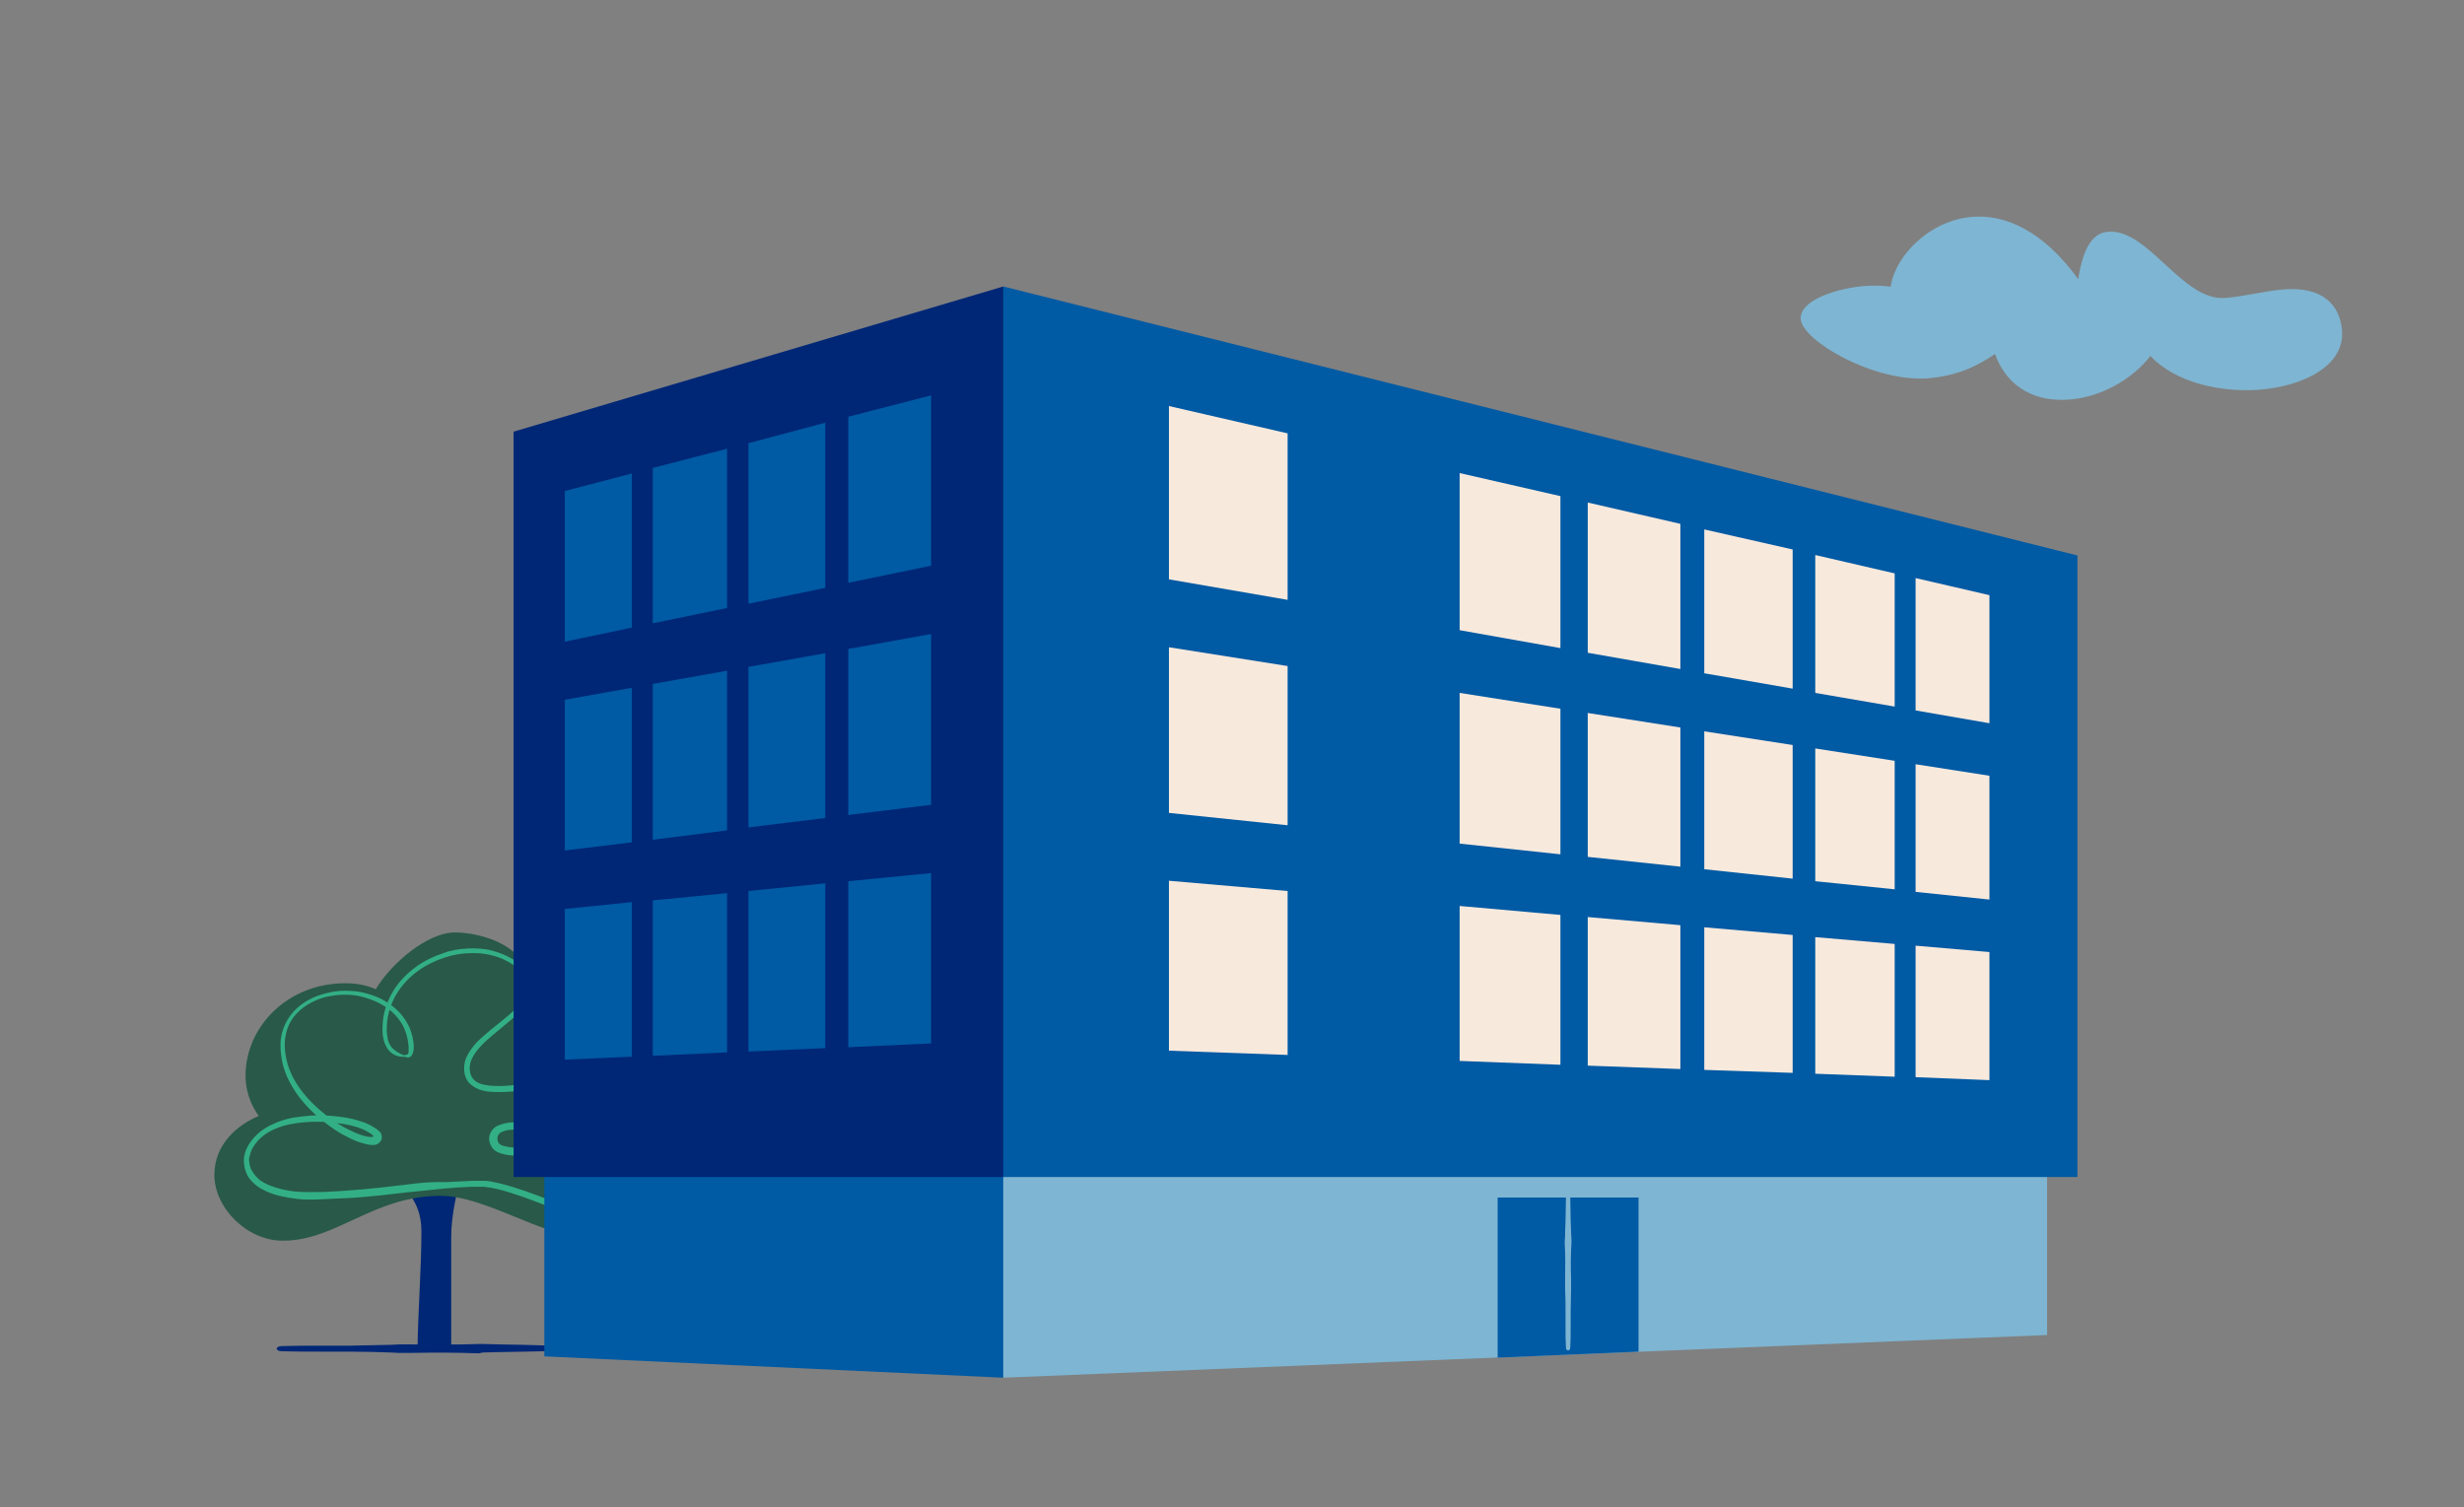 <?xml version="1.0" encoding="UTF-8"?><svg id="Layer_1" xmlns="http://www.w3.org/2000/svg" viewBox="0 0 654 400"><rect x="0" y="0" width="654" height="400" fill="#808080" stroke="none"/><defs><style>.cls-1{fill:#33af85;}.cls-1,.cls-2,.cls-3,.cls-4,.cls-5,.cls-6,.cls-7{stroke-width:0px;}.cls-2{fill:none;}.cls-3{fill:#f8e9dd;}.cls-4{fill:#285949;}.cls-5{fill:#7eb5d2;}.cls-6{fill:#005aa4;}.cls-7{fill:#002776;}</style></defs><path class="cls-5" d="M529.52,93.94c-4.42,3.06-9.74,5.78-17.68,6.46-14.5,1.13-33.43-9.97-33.88-15.64-.45-5.44,10.76-8.39,16.88-8.84,7.71-.57,15.3,1.13,15.75,6.8h0c.11,1.36-1.13,2.49-2.49,2.15-4.08-.79-6.01-3.29-6.35-6.46-.68-7.93,8.84-19.83,21.76-20.85,8.5-.68,18.58,3.4,28.1,16.54,1.36-8.95,4.19-12.35,7.93-12.58,10.65-.91,19.72,18.47,31.05,17.56,4.76-.34,10.31-1.81,15.52-2.27,10.42-.79,14.96,4.08,15.52,10.99.68,9.06-9.74,14.62-21.87,15.64-10.54.79-22.32-1.93-29.01-8.95-4.99,6.46-13.48,10.99-21.53,11.56-8.39.68-16.32-2.72-19.72-12.12Z"/><path class="cls-7" d="M128.17,358.98c1.47,0,2.83-.11,4.31-.11l6.23-.11c3.97-.11,7.82-.11,11.78-.23.68,0,1.25-.34,1.25-.68s-.57-.68-1.25-.68c-3.97,0-7.93-.11-11.9-.23l-6.12-.11c-1.47,0-2.83-.11-4.31-.11h-1.02c-6.01.23-12.24.11-18.24.11h-3.06l-2.04.11c-3.63.11-7.37.11-11.1.23h-7.93c-3.29,0-6.69,0-10.08.11-.68,0-1.25.34-1.25.68s.57.68,1.25.68c3.4.11,6.8.11,10.08.11h7.93c3.74,0,7.37.11,11.1.23l1.93.11h3.17c6.01-.11,12.12-.11,18.24.11l1.02-.23Z"/><path class="cls-7" d="M110.83,357.74c.11-9.74,1.02-21.08,1.02-30.82,0-10.65-7.25-12.01-8.84-18.81.91-.23,1.81-.34,2.83-.34,2.49,2.49,7.25,5.67,9.4,7.71,1.02-2.27,2.27-4.42,2.83-6.69.34-.11.79-.11,1.25-.11,1.13,0,3.4.23,4.53.34-2.61,5.44-4.08,14.05-4.08,19.04v29.69s-9.29,0-8.95,0Z"/><path class="cls-4" d="M151.62,305.73c5.89,3.29,10.54,8.73,10.54,13.71,0,4.31-3.97,8.61-8.27,8.61-9.97,0-25.16-10.65-36.94-10.65-17.9,0-27.65,11.9-41.81,11.9-9.4.11-18.24-8.61-18.24-17.45,0-8.05,6.01-13.26,11.78-15.64-1.93-2.72-3.51-6.35-3.51-10.65,0-13.03,11.1-24.59,26.52-24.59,3.06,0,5.78.57,8.05,1.59,4.19-7.03,13.82-15.07,20.96-15.07s19.6,3.63,19.6,13.48c0,8.39-3.85,10.99-3.85,15.41,0,14.84,17.56,1.36,21.08,17.56,1.93,8.95-5.89,11.78-5.89,11.78Z"/><line class="cls-2" x1="106.41" y1="280.91" x2="107.2" y2="278.98"/><line class="cls-2" x1="107.09" y1="278.98" x2="106.41" y2="280.91"/><path class="cls-1" d="M107.66,314.45c-4.87.57-9.63,1.13-14.5,1.47-2.49.23-4.87.34-7.37.45-2.49,0-4.87.11-7.37-.11-2.38-.23-4.76-.79-7.03-1.7-1.02-.45-2.15-1.02-2.95-1.81-.79-.79-1.47-1.7-1.93-2.72-.11-.57-.34-1.02-.34-1.59-.11-.57-.11-1.13.11-1.59.23-1.13.68-2.15,1.36-3.06,1.36-1.93,3.29-3.29,5.44-4.19,2.38-1.02,4.87-1.47,7.37-1.7,2.49-.23,4.99-.23,7.37,0s4.76.57,6.91,1.25c1.02.34,2.15.79,3.06,1.36.45.23.91.57,1.25.91q.11.11,0,.23l-.11.11h-.79c-.57,0-1.13-.23-1.7-.34-1.13-.34-2.27-.79-3.4-1.36-2.27-1.02-4.31-2.38-6.35-3.97-3.63-2.83-6.91-6.23-8.95-10.2-1.47-2.83-2.27-6.12-2.15-9.29.11-1.59.45-3.17,1.13-4.65s1.7-2.72,2.83-3.74c1.13-1.02,2.38-1.81,3.85-2.49,1.36-.68,2.83-1.13,4.42-1.36,3.06-.57,6.23-.45,9.18.45,1.47.45,2.95,1.02,4.31,1.81,1.36.79,2.61,1.7,3.63,2.83s1.93,2.38,2.49,3.85c.57,1.36.91,2.95,1.02,4.42v1.47c0,.23-.11.34-.11.45-.11.11-.11.23-.23.23-.45.23-1.02.11-1.02.23s.11.23.23.34c.23.11.45.23,1.02.23.23,0,.57-.11.79-.34s.34-.57.45-.79c.23-.57.23-1.13.23-1.7,0-1.7-.45-3.4-1.02-4.87-.68-1.59-1.59-2.95-2.72-4.19-1.13-1.25-2.49-2.27-3.85-3.06-1.47-.91-2.95-1.47-4.53-1.93s-3.29-.79-4.87-.79c-1.7-.11-3.29,0-4.99.34-1.59.34-3.29.79-4.76,1.47s-2.95,1.59-4.19,2.72c-2.61,2.38-4.31,5.78-4.42,9.29-.11,3.51.68,7.03,2.27,10.08,2.15,4.31,5.55,7.93,9.29,10.88,2.04,1.59,4.19,3.06,6.57,4.19,1.13.57,2.38,1.13,3.74,1.47.68.23,1.36.34,2.04.45h1.13c.57-.11,1.13-.45,1.47-.91.34-.45.45-.91.34-1.47,0-.57-.34-1.02-.79-1.36-.45-.45-1.02-.79-1.59-1.13-1.13-.68-2.27-1.13-3.4-1.47-2.38-.79-4.76-1.13-7.37-1.36-2.49-.23-5.1-.23-7.71.11-2.61.23-5.33.79-7.93,2.04-2.38,1.02-4.53,2.61-6.12,4.87-.79,1.13-1.36,2.38-1.59,3.74-.11.68-.11,1.36,0,2.04,0,.68.23,1.36.45,2.04.45,1.36,1.36,2.38,2.38,3.29,1.02.91,2.15,1.47,3.4,2.04,2.38,1.02,4.87,1.47,7.48,1.81,2.49.34,5.1.23,7.48.11,2.49-.11,4.99-.23,7.48-.34,4.99-.34,9.86-.91,14.62-1.47,3.29-.34,6.69-.68,9.97-1.02,2.38-.23,4.65-.34,7.03-.45h3.4c1.13.11,2.27.34,3.4.57,4.53,1.13,8.95,2.83,13.37,4.53l.79.34c.34.11.68.23,1.02.34.68.11,1.36.11,2.04,0,1.36-.23,2.61-1.02,3.51-2.15.45-.57.68-1.25.91-1.81.23-.68.23-1.36.11-2.04-.11-1.25-.45-2.38-.79-3.63-.34-1.13-.79-2.27-1.25-3.4-.57-1.13-1.25-2.15-2.04-3.06-1.59-1.93-3.4-3.51-5.55-4.65-2.27-1.25-4.87-2.15-7.59-2.15-1.36,0-2.72.23-4.08.79-.68.23-1.47.79-1.93,1.59-.45.68-.68,1.59-.57,2.38.11.79.45,1.59,1.02,2.27s1.47,1.02,2.15,1.25c1.25.34,2.61.57,3.97.57,2.61.11,5.33-.11,7.93-.91,5.1-1.47,9.74-4.76,12.69-9.18.34-.57.68-1.13,1.02-1.81.11-.34.34-.68.45-1.02.11-.34.23-.79.23-1.25,0-.79-.11-1.59-.45-2.27s-.91-1.36-1.47-1.81c-1.25-.91-2.61-1.36-3.97-1.59s-2.72-.34-3.97-.23c-3.85.11-7.59.68-11.33,1.13-1.81.23-3.74.45-5.55.45s-3.74-.11-5.21-.68c-1.25-.45-2.15-1.36-2.49-2.61s-.23-2.61.34-3.85c1.13-2.49,3.4-4.53,5.67-6.46s4.65-3.74,6.91-5.89c1.13-1.02,2.15-2.27,2.95-3.63.34-.68.68-1.47.79-2.38.11-.79,0-1.81-.34-2.49-.45-1.13-1.13-2.04-1.81-2.95-.79-.91-1.59-1.59-2.61-2.27-1.81-1.25-3.97-2.15-6.12-2.72s-4.42-.68-6.57-.57c-2.15.11-4.42.45-6.46,1.25-5.21,1.7-10.08,4.99-13.14,9.86-1.47,2.38-2.49,5.1-2.83,7.93-.11,1.36-.23,2.83,0,4.31s.79,2.95,1.81,3.97c.91.91,1.93,1.25,2.72,1.36.79.11,1.13.11,1.25,0s-.34-.45-1.02-.68c-.68-.34-1.47-.79-2.15-1.47-.91-.91-1.36-2.04-1.47-3.4-.23-1.25-.11-2.61,0-3.97.34-2.61,1.25-5.21,2.72-7.48,2.83-4.53,7.59-7.71,12.58-9.29,1.02-.34,2.04-.57,3.06-.79,1.02-.11,2.04-.34,3.17-.34,2.04-.11,4.19,0,6.23.57,2.04.45,3.97,1.36,5.67,2.49.79.57,1.59,1.25,2.27,2.04s1.25,1.59,1.59,2.49c.23.68.34,1.25.23,1.93-.11.68-.34,1.25-.68,1.93-.68,1.25-1.7,2.27-2.72,3.29-2.15,2.04-4.53,3.85-6.91,5.78-1.13,1.02-2.27,1.93-3.4,3.06-1.02,1.13-2.04,2.38-2.72,3.85-.68,1.47-.91,3.29-.45,4.99.23.79.68,1.7,1.36,2.27.68.57,1.36,1.02,2.15,1.36,1.93.79,3.97.79,5.89.79s3.85-.23,5.67-.34c3.74-.34,7.48-.91,11.1-1.02,1.25,0,2.49,0,3.63.23s2.27.57,3.06,1.25c.34.34.68.68.91,1.13.23.45.34.91.34,1.47,0,.34-.11.91-.45,1.36-.23.57-.57,1.02-.91,1.47-2.72,3.97-7.03,7.03-11.67,8.39-2.38.68-4.76.91-7.25.91-1.25-.11-2.38-.23-3.63-.57-.57-.11-.79-.34-1.13-.57-.23-.34-.45-.68-.45-1.13-.11-.91.34-1.7,1.25-2.04,1.02-.45,2.15-.57,3.29-.57,2.27,0,4.65.68,6.69,1.81,1.93,1.02,3.63,2.49,5.1,4.19.68.91,1.36,1.81,1.81,2.72.45,1.02.91,2.04,1.25,3.17.34,1.13.57,2.15.68,3.29.11.91-.11,1.93-.68,2.72s-1.47,1.36-2.38,1.47c-.45.11-.91.11-1.47,0-.23,0-.45-.11-.68-.23l-.79-.34c-4.42-1.7-8.84-3.4-13.48-4.53-1.13-.23-2.38-.57-3.63-.68h-3.63c-2.38.11-4.76.23-7.03.34-3.97-.11-7.25.23-10.65.68Z"/><polygon class="cls-6" points="266.29 365.67 144.48 360 144.48 309.01 266.29 309.01 266.29 365.67"/><polygon class="cls-5" points="543.34 354.34 266.29 365.67 266.29 309.01 543.34 309.01 543.34 354.34"/><polygon class="cls-6" points="551.39 312.41 266.29 312.41 266.29 76.04 551.39 147.43 551.39 312.41"/><polygon class="cls-3" points="310.26 233.77 341.76 236.49 341.76 280 310.26 278.87 310.26 233.77"/><polygon class="cls-3" points="341.76 176.78 341.76 219.04 310.26 215.76 310.26 171.79 341.76 176.78"/><polygon class="cls-3" points="341.76 115.02 310.26 107.77 310.26 153.77 341.76 159.21 341.76 115.02"/><polygon class="cls-3" points="414.17 282.61 387.42 281.59 387.42 240.46 414.17 242.84 414.17 282.61"/><polygon class="cls-3" points="414.17 131.68 387.42 125.56 387.42 167.26 414.17 172.02 414.17 131.68"/><polygon class="cls-3" points="414.17 226.75 414.17 188.11 387.42 183.91 387.42 223.91 414.17 226.75"/><polygon class="cls-3" points="421.42 227.43 446.01 230.03 446.01 193.09 421.42 189.24 421.42 227.43"/><polygon class="cls-3" points="446.01 177.57 421.42 173.26 421.42 133.38 446.01 139.04 446.01 177.57"/><polygon class="cls-3" points="452.35 230.71 452.35 194.11 475.81 197.74 475.81 233.21 452.35 230.71"/><polygon class="cls-3" points="446.01 245.56 446.01 283.74 421.42 282.84 421.42 243.4 446.01 245.56"/><polygon class="cls-3" points="452.35 246.12 475.81 248.16 475.81 284.76 452.35 283.97 452.35 246.12"/><polygon class="cls-3" points="475.81 145.84 475.81 182.78 452.35 178.7 452.35 140.52 475.81 145.84"/><polygon class="cls-3" points="502.89 187.54 502.89 152.19 481.81 147.31 481.81 183.91 502.89 187.54"/><polygon class="cls-3" points="508.44 188.56 528.04 191.96 528.04 157.97 508.44 153.43 508.44 188.56"/><polygon class="cls-3" points="508.44 236.72 528.04 238.76 528.04 205.9 508.44 202.84 508.44 236.72"/><polygon class="cls-3" points="508.44 285.9 528.04 286.69 528.04 252.69 508.44 251 508.44 285.9"/><polygon class="cls-3" points="481.81 198.65 481.81 233.89 502.89 236.04 502.89 201.93 481.81 198.65"/><polygon class="cls-3" points="481.81 248.73 481.81 284.99 502.89 285.78 502.89 250.54 481.81 248.73"/><polygon class="cls-7" points="266.29 312.41 136.32 312.41 136.32 114.57 266.29 76.04 266.29 312.41"/><polygon class="cls-6" points="173.26 222.89 192.98 220.4 192.98 178.02 173.26 181.53 173.26 222.89"/><polygon class="cls-6" points="192.98 279.32 192.98 237.06 173.26 238.98 173.26 280.23 192.98 279.32"/><polygon class="cls-6" points="198.65 219.61 219.04 217.11 219.04 173.38 198.65 177 198.65 219.61"/><polygon class="cls-6" points="219.04 278.19 219.04 234.45 198.65 236.49 198.65 279.1 219.04 278.19"/><polygon class="cls-6" points="225.16 277.96 247.14 276.94 247.14 231.73 225.16 233.89 225.16 277.96"/><polygon class="cls-6" points="247.14 213.6 247.14 168.28 225.16 172.24 225.16 216.32 247.14 213.6"/><polygon class="cls-6" points="149.92 225.73 149.92 185.73 167.71 182.55 167.71 223.57 149.92 225.73"/><polygon class="cls-6" points="167.71 280.46 149.92 281.25 149.92 241.25 167.71 239.44 167.71 280.46"/><polygon class="cls-6" points="149.92 170.32 167.71 166.58 167.71 125.67 149.92 130.32 149.92 170.32"/><polygon class="cls-6" points="225.16 154.68 247.14 150.15 247.14 104.94 225.16 110.6 225.16 154.68"/><polygon class="cls-6" points="198.65 160.23 198.65 117.63 219.04 112.19 219.04 156.04 198.65 160.23"/><polygon class="cls-6" points="192.98 161.37 173.26 165.44 173.26 124.2 192.98 119.1 192.98 161.37"/><polygon class="cls-6" points="434.9 358.76 397.51 360.34 397.51 317.85 434.9 317.85 434.9 358.76"/><path class="cls-5" d="M417.11,329.29c0-.79-.11-1.59-.11-2.27l-.11-3.29c0-2.04-.11-4.19-.11-6.23,0-.34-.23-.68-.57-.68s-.57.34-.57.68c0,2.15-.11,4.19-.11,6.35l-.11,3.29c0,.79,0,1.59-.11,2.27v.57c.23,3.17.11,6.46.11,9.63v2.72c.11,1.93.11,3.97.11,5.89v4.19c0,1.81,0,3.63.11,5.33,0,.34.23.68.57.68s.57-.34.57-.68c.11-1.81.11-3.63.11-5.44v-4.19c0-1.93.11-3.97.11-5.89v-2.72c-.11-3.17-.11-6.46.11-9.74v-.45Z"/></svg>